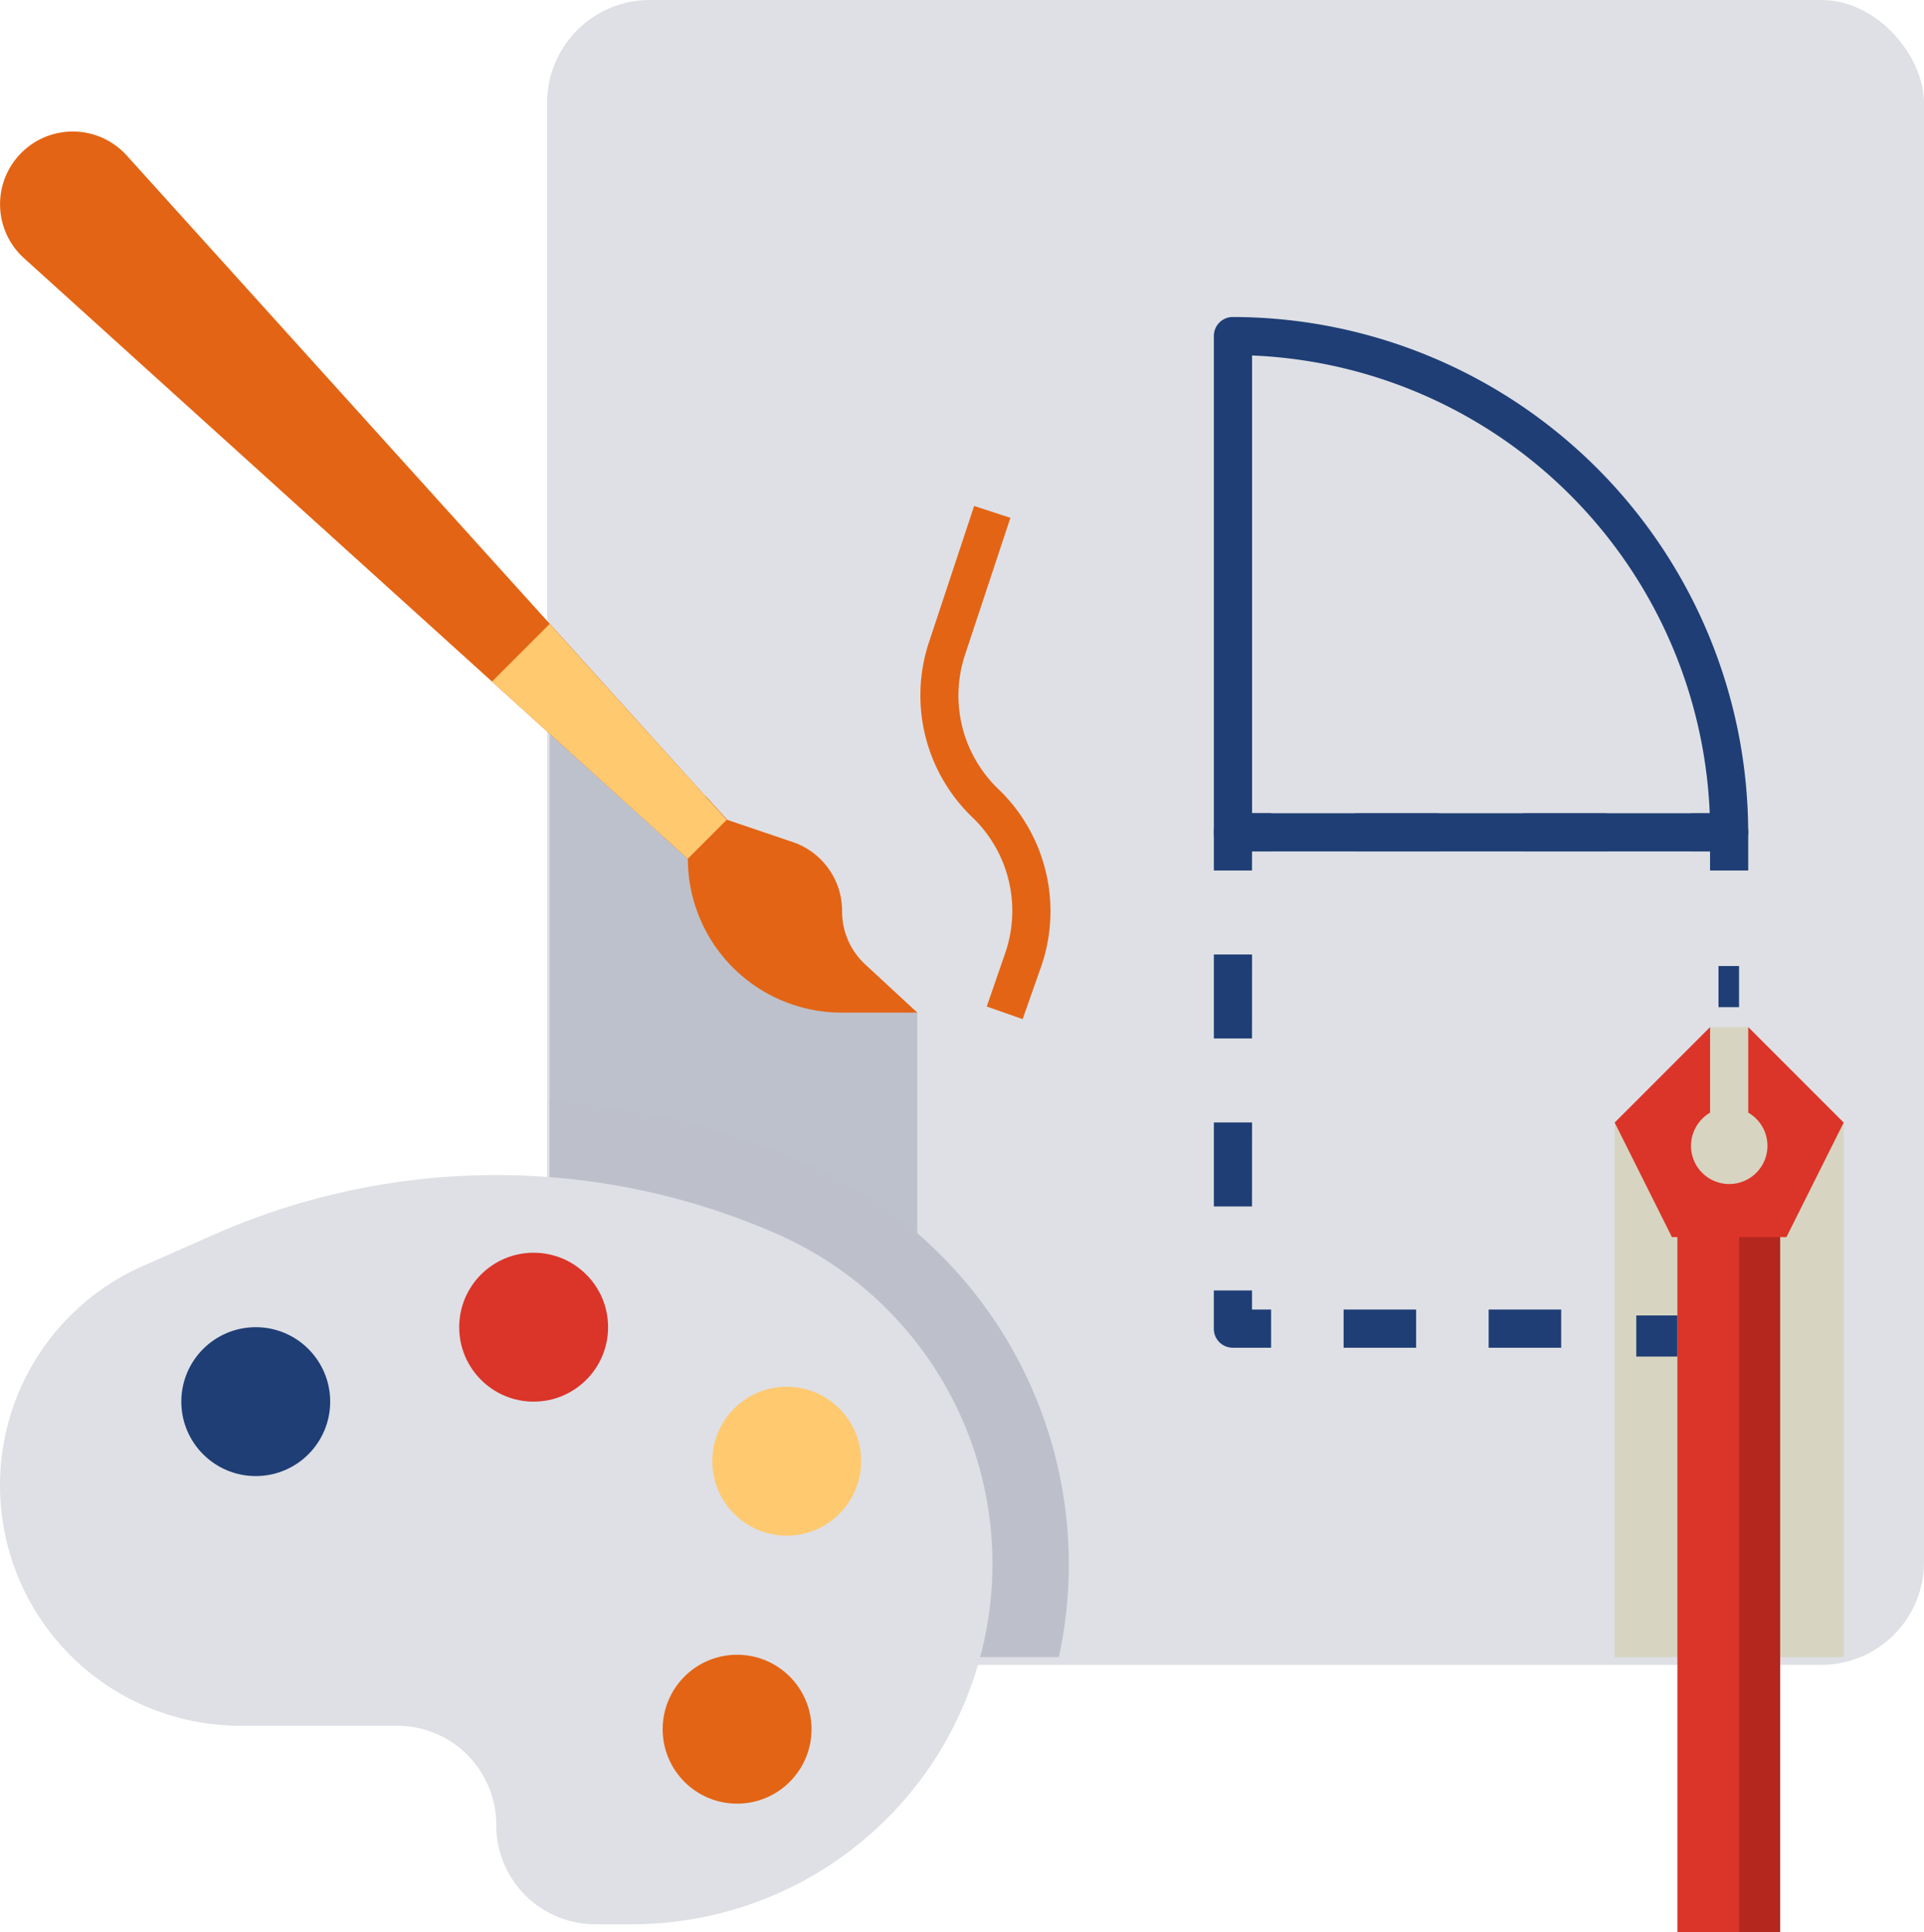 <svg xmlns="http://www.w3.org/2000/svg" width="93.622" height="94" viewBox="0 0 93.622 94">
  <g id="icon-mejora-de-imagen" transform="translate(-5 -4.622)">
    <rect id="Rectángulo_26" data-name="Rectángulo 26" width="67" height="81" rx="5" transform="translate(31.622 4.622)" fill="#dee0e5"/>
    <path id="Trazado_880" data-name="Trazado 880" d="M149,228.306h17.887V196.953l-9.269-6.91L149,180.7Z" transform="translate(-117.253 -143.065)" fill="#bdc1cb"/>
    <path id="Trazado_881" data-name="Trazado 881" d="M439.145,302.648H428v-26L432.644,272H434.5l4.644,4.644Z" transform="translate(-344.43 -217.406)" fill="#d7d5c1"/>
    <path id="Trazado_882" data-name="Trazado 882" d="M161.575,294.383A37.853,37.853,0,0,0,149,291.3v27.063h24.778a21.285,21.285,0,0,0-12.2-23.98Z" transform="translate(-117.253 -233.121)" fill="#bdc0cb"/>
    <path id="Trazado_883" data-name="Trazado 883" d="M29.147,342.373h0a4.82,4.82,0,0,0,4.829,4.829h1.783a17.543,17.543,0,0,0,17.534-17.534h0A17.536,17.536,0,0,0,42.818,313.62h0a34,34,0,0,0-27.342,0l-3.492,1.542A11.655,11.655,0,0,0,5,325.86H5a11.693,11.693,0,0,0,11.683,11.683h7.634A4.82,4.82,0,0,1,29.147,342.373Z" transform="translate(0 -248.959)" fill="#dee0e5"/>
    <circle id="Elipse_7" data-name="Elipse 7" cx="3.622" cy="3.622" r="3.622" transform="translate(37.245 85.13)" fill="#e36414"/>
    <circle id="Elipse_8" data-name="Elipse 8" cx="3.622" cy="3.622" r="3.622" transform="translate(39.66 72.091)" fill="#ffc970"/>
    <circle id="Elipse_9" data-name="Elipse 9" cx="3.622" cy="3.622" r="3.622" transform="translate(27.345 65.571)" fill="#db3429"/>
    <circle id="Elipse_10" data-name="Elipse 10" cx="3.622" cy="3.622" r="3.622" transform="translate(13.823 69.193)" fill="#1f3e75"/>
    <path id="Trazado_884" data-name="Trazado 884" d="M191.315,160.148h-3.678a7.487,7.487,0,0,1-7.486-7.486h0L179,151.623l2.006-2.025,1.059,1.17,3.176,1.077a3.537,3.537,0,0,1,2.415,3.362h0a3.5,3.5,0,0,0,1.152,2.619Zm5.127.316-1.746-.613.892-2.582a6.3,6.3,0,0,0-1.6-6.631,8.218,8.218,0,0,1-2.117-8.47l2.21-6.668,1.765.576-2.21,6.668a6.3,6.3,0,0,0,1.635,6.538,8.227,8.227,0,0,1,2.08,8.6Z" transform="translate(-141.68 -106.26)" fill="#e36414"/>
    <path id="Trazado_885" data-name="Trazado 885" d="M348.076,112H323.929a.92.92,0,0,1-.929-.929V86.929a.92.92,0,0,1,.929-.929A25.113,25.113,0,0,1,349,111.076.92.92,0,0,1,348.076,112Zm-23.218-1.857h22.271a23.246,23.246,0,0,0-22.271-22.271Z" transform="translate(-258.933 -65.955)" fill="#1f3e75"/>
    <rect id="Rectángulo_27" data-name="Rectángulo 27" width="5" height="36" transform="translate(86.622 62.622)" fill="#db3429"/>
    <rect id="Rectángulo_28" data-name="Rectángulo 28" width="2" height="36" transform="translate(89.622 62.622)" fill="#b3271e"/>
    <rect id="Rectángulo_29" data-name="Rectángulo 29" width="2" height="2" transform="translate(84.622 68.622)" fill="#1f3e75"/>
    <path id="Trazado_886" data-name="Trazado 886" d="M339.9,242h-3.529v-1.857H339.9Zm-7.058,0h-3.529v-1.857h3.529Zm-7.058,0h-1.857a.92.92,0,0,1-.929-.929v-1.857h1.857v.929h.929Zm-.929-6.873H323v-4.086h1.857Zm0-8.173H323v-4.086h1.857Zm0-8.173H323v-1.857a.92.92,0,0,1,.929-.929h1.857v1.857h-.929Zm17.274-.929h-4.086V216h4.086Zm-8.173,0h-4.086V216h4.086Zm15.045.929h-1.857v-.929h-.929V216h1.857a.92.92,0,0,1,.929.929Z" transform="translate(-258.933 -171.808)" fill="#1f3e75"/>
    <rect id="Rectángulo_30" data-name="Rectángulo 30" width="1" height="2" transform="translate(88.622 51.622)" fill="#1f3e75"/>
    <path id="Trazado_887" data-name="Trazado 887" d="M434.5,272v4.161a1.86,1.86,0,1,1-2.786,1.616,1.881,1.881,0,0,1,.929-1.616V272L428,276.644l2.786,5.572h5.572l2.786-5.572Z" transform="translate(-344.43 -217.406)" fill="#db3429"/>
    <path id="Trazado_888" data-name="Trazado 888" d="M40.381,70.905,38.487,72.8,6.186,43.582a3.536,3.536,0,0,1-.13-5.127h0a3.536,3.536,0,0,1,5.127.13Z" transform="translate(-0.016 -26.397)" fill="#e36414"/>
    <path id="Trazado_889" data-name="Trazado 889" d="M133.9,169.2l2.8-2.8,8.619,9.529-1.895,1.895Z" transform="translate(-104.957 -131.421)" fill="#ffc970"/>
  </g>
</svg>
